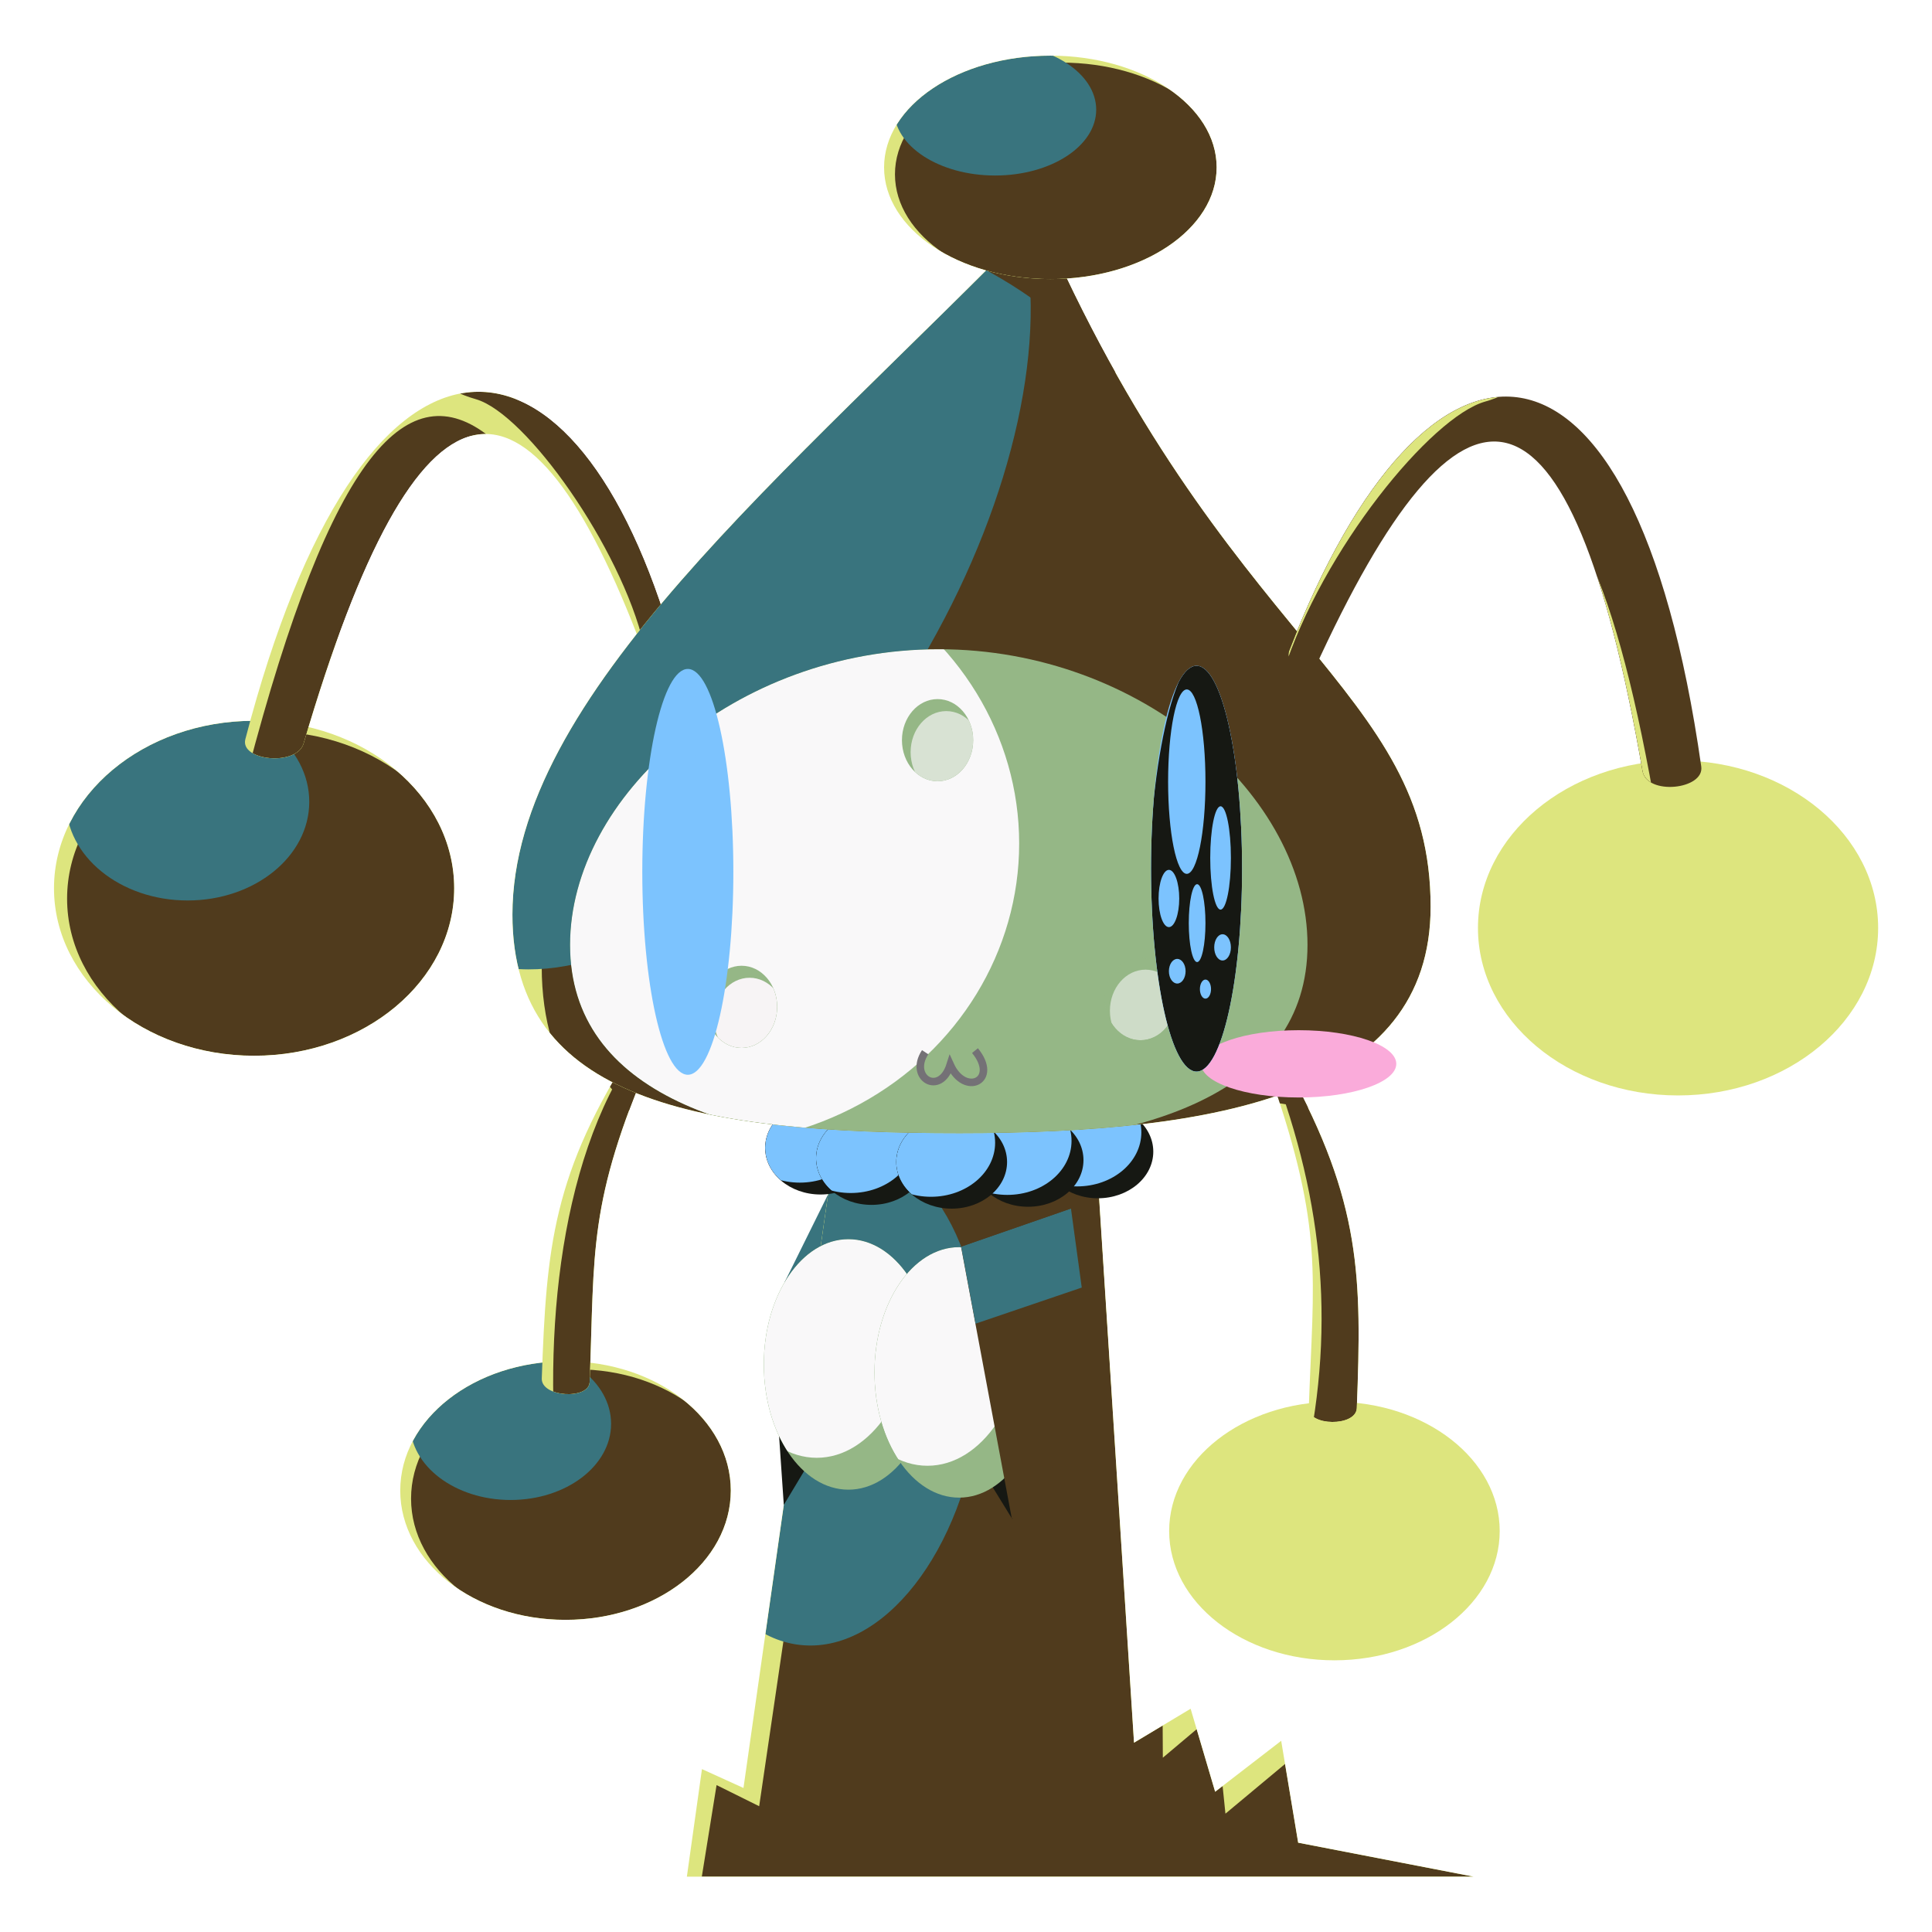 <svg viewBox="0 0 512 512" version="1.1" xml:space="preserve" xmlns:xlink="http://www.w3.org/1999/xlink" xmlns="http://www.w3.org/2000/svg">
  <defs>
    <linearGradient id="p">
      <stop stop-opacity="1" stop-color="#747176" offset="0"></stop>
    </linearGradient>
    <linearGradient gradientTransform="matrix(1 0 0 1.485 -19.805 -148.479)" id="i">
      <stop stop-opacity="1" stop-color="#f9f8f9" offset="0"></stop>
    </linearGradient>
    <linearGradient id="N">
      <stop stop-opacity="1" stop-color="#7cc3fe" offset="0"></stop>
    </linearGradient>
    <linearGradient gradientTransform="translate(-.75 -5.316)" id="l">
      <stop stop-opacity="1" stop-color="#95b786" offset="0"></stop>
    </linearGradient>
    <linearGradient gradientTransform="translate(-7.091 -96.828)" id="c">
      <stop stop-opacity="1" stop-color="#dde57e" offset="0"></stop>
    </linearGradient>
    <linearGradient gradientTransform="matrix(.723 0 0 1.261 58.474 -69.64)" id="b">
      <stop stop-opacity="1" stop-color="#39747e" offset="0"></stop>
    </linearGradient>
    <linearGradient gradientTransform="matrix(1.274 0 0 2.785 -657.045 -263.122)" id="d">
      <stop stop-opacity="1" stop-color="#503b1d" offset="0"></stop>
    </linearGradient>
    <linearGradient gradientUnits="userSpaceOnUse" y2="238.459" y1="238.459" x2="93.53" x1="58.14" id="y" xlink:href="#b"></linearGradient>
    <linearGradient gradientUnits="userSpaceOnUse" gradientTransform="matrix(.991 0 0 .991 1.152 .264)" y2="212.409" y1="212.409" x2="48.261" x1="39.92" id="A" xlink:href="#c"></linearGradient>
    <linearGradient gradientUnits="userSpaceOnUse" gradientTransform="matrix(.688 0 0 .688 7.773 71.164)" y2="212.409" y1="212.409" x2="48.261" x1="39.92" id="B" xlink:href="#c"></linearGradient>
    <linearGradient gradientUnits="userSpaceOnUse" gradientTransform="translate(7.653 1.896)" y2="243.391" y1="243.391" x2="126.313" x1="17.875" id="w" xlink:href="#d"></linearGradient>
    <linearGradient gradientUnits="userSpaceOnUse" gradientTransform="matrix(.913 0 0 1.162 47.305 -9.199)" id="R" xlink:href="#b"></linearGradient>
    <linearGradient gradientUnits="userSpaceOnUse" gradientTransform="translate(2.51 9.451)" y2="238.774" y1="238.774" x2="336.637" x1="312.506" id="af" xlink:href="#h"></linearGradient>
    <linearGradient gradientUnits="userSpaceOnUse" y2="229.985" y1="229.985" x2="278.077" x1="125.888" id="U" xlink:href="#i"></linearGradient>
    <linearGradient id="o">
      <stop stop-opacity="1" stop-color="#ffb2b4" offset="0"></stop>
    </linearGradient>
    <linearGradient gradientUnits="userSpaceOnUse" gradientTransform="translate(-2.473 -2.667)" y2="285.485" y1="285.485" x2="264.11" x1="245.393" id="aj" xlink:href="#p"></linearGradient>
    <linearGradient gradientTransform="matrix(1.265 0 0 1 -83.786 -5.335)" id="h">
      <stop stop-opacity="1" stop-color="#161813" offset="0"></stop>
    </linearGradient>
    <linearGradient gradientUnits="userSpaceOnUse" y2="341.125" y1="341.125" x2="-262.036" x1="-275.214" id="Z" xlink:href="#r"></linearGradient>
    <linearGradient id="r">
      <stop stop-opacity="1" stop-color="#faabda" offset="0"></stop>
    </linearGradient>
    <linearGradient gradientUnits="userSpaceOnUse" y2="238.774" y1="238.774" x2="336.637" x1="312.506" id="ad" xlink:href="#h"></linearGradient>
    <linearGradient gradientUnits="userSpaceOnUse" y2="238.774" y1="238.774" x2="336.637" x1="312.506" id="ae" xlink:href="#h"></linearGradient>
    <filter color-interpolation-filters="sRGB" y="-.445" x="-.445" height="1.89" width="1.89" id="z">
      <feGaussianBlur stdDeviation="6.565"></feGaussianBlur>
    </filter>
    <filter color-interpolation-filters="sRGB" y="-.125" x="-.112" height="1.25" width="1.224" id="x">
      <feGaussianBlur stdDeviation="5.055"></feGaussianBlur>
    </filter>
    <filter color-interpolation-filters="sRGB" y="-.094" x="-.096" height="1.189" width="1.193" id="Q">
      <feGaussianBlur stdDeviation="10.019"></feGaussianBlur>
    </filter>
    <filter color-interpolation-filters="sRGB" y="-.277" x="-.379" height="1.553" width="1.758" id="S">
      <feGaussianBlur stdDeviation="15.244 13.282"></feGaussianBlur>
    </filter>
    <filter color-interpolation-filters="sRGB" y="-.453" x="-.453" height="1.906" width="1.906" id="V">
      <feGaussianBlur stdDeviation="15.073"></feGaussianBlur>
    </filter>
    <filter color-interpolation-filters="sRGB" y="-.184" x="-.406" height="1.368" width="1.811" id="ag">
      <feGaussianBlur stdDeviation="4.079 8.245"></feGaussianBlur>
    </filter>
    <filter color-interpolation-filters="sRGB" y="-.115" x="-.234" height="1.23" width="1.468" id="Y">
      <feGaussianBlur stdDeviation="4.577"></feGaussianBlur>
    </filter>
    <filter color-interpolation-filters="sRGB" y="-.101" x="-.115" height="1.202" width="1.23" id="E">
      <feGaussianBlur stdDeviation="3.281 3.355"></feGaussianBlur>
    </filter>
    <filter color-interpolation-filters="sRGB" y="-.068" x="-.137" height="1.137" width="1.273" id="D">
      <feGaussianBlur stdDeviation="3.273"></feGaussianBlur>
    </filter>
    <filter color-interpolation-filters="sRGB" y="-.409" x="-.409" height="1.818" width="1.818" id="aa">
      <feGaussianBlur stdDeviation="1.235"></feGaussianBlur>
    </filter>
    <filter color-interpolation-filters="sRGB" y="-.048" x="-.176" height="1.096" width="1.353" id="H">
      <feGaussianBlur stdDeviation="2.221"></feGaussianBlur>
    </filter>
    <filter color-interpolation-filters="sRGB" y="-.15" x="-.15" height="1.3" width="1.3" id="M">
      <feGaussianBlur stdDeviation="3.229"></feGaussianBlur>
    </filter>
    <filter color-interpolation-filters="sRGB" y="-.376" x="-.376" height="1.752" width="1.752" id="O">
      <feGaussianBlur stdDeviation="10.926"></feGaussianBlur>
    </filter>
    <filter color-interpolation-filters="sRGB" y="-.044" x="-.054" height="1.089" width="1.109" id="t">
      <feGaussianBlur stdDeviation="5.598 4.556"></feGaussianBlur>
    </filter>
    <filter color-interpolation-filters="sRGB" y="-.538" x="-.538" height="2.076" width="2.076" id="u">
      <feGaussianBlur stdDeviation="12.776"></feGaussianBlur>
    </filter>
    <filter color-interpolation-filters="sRGB" y="-.359" x="-.38" height="1.718" width="1.759" id="al">
      <feGaussianBlur stdDeviation="8.726"></feGaussianBlur>
    </filter>
    <filter color-interpolation-filters="sRGB" y="-.424" x="-.424" height="1.849" width="1.849" id="X">
      <feGaussianBlur stdDeviation="3.851"></feGaussianBlur>
    </filter>
    <filter color-interpolation-filters="sRGB" y="-.239" x="-.239" height="1.477" width="1.477" id="ab">
      <feGaussianBlur stdDeviation="2.166"></feGaussianBlur>
    </filter>
    <clipPath clipPathUnits="userSpaceOnUse" id="v">
      <use y="0" x="0" xlink:href="#a"></use>
    </clipPath>
    <clipPath clipPathUnits="userSpaceOnUse" id="P">
      <use y="0" x="0" xlink:href="#e"></use>
    </clipPath>
    <clipPath clipPathUnits="userSpaceOnUse" id="T">
      <use y="0" x="0" xlink:href="#f"></use>
    </clipPath>
    <clipPath clipPathUnits="userSpaceOnUse" id="ac">
      <use y="0" x="0" xlink:href="#g"></use>
    </clipPath>
    <clipPath clipPathUnits="userSpaceOnUse" id="C">
      <use y="0" x="0" xlink:href="#j"></use>
    </clipPath>
    <clipPath clipPathUnits="userSpaceOnUse" id="G">
      <use y="0" x="0" xlink:href="#k"></use>
    </clipPath>
    <clipPath clipPathUnits="userSpaceOnUse" id="L">
      <circle paint-order="markers stroke fill" opacity="1" stroke-width="2" stroke-opacity="1" stroke-miterlimit="100" stroke-linejoin="miter" stroke-dashoffset="0" stroke-dasharray="none" stroke="none" fill-opacity="1" fill="url(#l)" r="25.809" cy="362.039" cx="263.751"></circle>
    </clipPath>
    <clipPath clipPathUnits="userSpaceOnUse" id="s">
      <use y="0" x="0" xlink:href="#m"></use>
    </clipPath>
    <clipPath clipPathUnits="userSpaceOnUse" id="ak">
      <use y="0" x="0" xlink:href="#n"></use>
    </clipPath>
    <clipPath clipPathUnits="userSpaceOnUse" id="W">
      <use y="0" x="0" xlink:href="#q"></use>
    </clipPath>
  </defs>
  <path paint-order="markers stroke fill" opacity="1" d="m219.435 316.54-11.514 23.271 21.713 9.66z" fill-opacity="1" fill="url(#b)"></path>
  <g transform="translate(-2.473 -2.667)" display="inline" clip-path="url(#s)">
    <path paint-order="markers stroke fill" opacity="1" d="m225.5 294-26 182.5-11-5-4 28.5H393l-46.5-9-4.5-27-17.5 13.5-6.5-22-15 9L292 293Z" stroke-width="2" stroke-opacity="1" stroke-miterlimit="100" stroke-linejoin="miter" stroke-dashoffset="0" stroke-dasharray="none" stroke="none" fill-opacity="1" fill="url(#c)" id="m"></path>
    <path style="mix-blend-mode:normal" paint-order="markers stroke fill" filter="url(#t)" d="m235.23 266.484-31.57 214.85-11.29-5.6-5.81 36.059h247.5l-38.58-20.97-21.959-21.9-13.702 11.48-11.252-14.884-21.34 17.788-2.721-26.517-13.87 11.686-1.064-202.83z" fill-opacity="1" fill="url(#d)"></path>
    <circle transform="matrix(1.403 .165 -.271 2.306 10.83 -661.947)" style="mix-blend-mode:screen" paint-order="markers stroke fill" opacity="1" filter="url(#u)" fill-opacity="1" fill="url(#b)" r="28.5" cy="432" cx="234"></circle>
  </g>
  <path paint-order="markers stroke fill" opacity="1" d="m205.643 368.563 2.071 30.251 13.304-22.133zM268.288 402.608l-33.568-54.545 20.073-17.683 23.934 21.968z" fill-opacity="1" fill="url(#h)"></path>
  <g transform="matrix(.978 0 0 .914 -4.919 15.118)" display="inline" clip-path="url(#v)" stroke-width="1.058" id="F">
    <ellipse ry="48.559" rx="54.219" paint-order="markers stroke fill" opacity="1" display="inline" stroke-width="4.231" stroke-miterlimit="100" fill-opacity="1" fill="url(#c)" cy="241.008" cx="73.881" id="a"></ellipse>
    <ellipse style="mix-blend-mode:normal" ry="48.559" rx="54.219" paint-order="markers stroke fill" filter="url(#x)" display="inline" stroke-width="4.231" stroke-miterlimit="100" fill="url(#w)" cy="244.024" cx="77.43"></ellipse>
    <circle transform="matrix(1.863 0 0 1.617 -42.246 -143.766)" style="mix-blend-mode:screen" paint-order="markers stroke fill" opacity="1" filter="url(#z)" display="inline" stroke-width="2.438" stroke-miterlimit="100" fill="url(#y)" r="17.695" cy="222.45" cx="52.663"></circle>
  </g>
  <g transform="matrix(-1 0 -.102 .939 539.336 2.641)" display="inline" clip-path="url(#C)" stroke-width="1.032">
    <path paint-order="markers stroke fill" opacity="1" display="inline" d="M346.75 172.918C383.99 80.431 439.637 78 455.031 204.971c1.013 8.354-17.162 9.288-18.062 2.748-15.228-110.64-47.649-113.521-85.219-27.122Z" stroke-width="1.032" fill-opacity="1" fill="url(#c)"></path>
    <path transform="matrix(.947 0 0 .954 19.862 9.896)" style="mix-blend-mode:normal" paint-order="markers stroke fill" opacity="1" filter="url(#D)" d="M398.639 115.83c24.375-18.798 43.65 3.721 57.513 99.718l-44.166 9.27z" fill-opacity="1" fill="url(#d)"></path>
    <path style="mix-blend-mode:normal" paint-order="markers stroke fill" opacity="1" filter="url(#E)" d="M350.47 179.034c8.839-27.224 37.782-65.093 51.535-69.176 19.356-5.746 5.314-15.538-14.975-7.16-11.855 4.896-31.179 26.349-44.614 64.18z" fill-opacity="1" fill="url(#d)"></path>
  </g>
  <use transform="translate(377.364 10.52)" display="inline" y="0" x="0" xlink:href="#F"></use>
  <use transform="matrix(.826 0 0 .772 94.248 213.284)" stroke-width="1.252" y="0" x="0" id="I" xlink:href="#F"></use>
  <g transform="scale(-1 1) rotate(-4.218 -38.493 7235.735)" display="inline" clip-path="url(#G)">
    <path paint-order="markers stroke fill" opacity="1" d="M343.8 286.3c19.446 35.355 19.564 55.213 18.239 89.88-.192 5.003-12.898 4.795-12.728 0 1.241-35.106 3.975-47.247-9.814-87.198z" fill-opacity="1" fill="url(#c)"></path>
    <path style="mix-blend-mode:normal" paint-order="markers stroke fill" opacity="1" filter="url(#H)" d="M335.28 276.357c24.054 26.295 27.813 75.351 21.868 117.47l-13.769-6.859c7.614-37.72.786-70.572-14.24-106.811z" fill-opacity="1" fill="url(#d)"></path>
    <path transform="scale(-1 1) rotate(-4.218 3.514 7270.65)" paint-order="markers stroke fill" opacity="1" d="m162.458 288.676 11.667 14.142 6.54-15.202-17.323-6.188z" fill-opacity="1" fill="url(#d)"></path>
  </g>
  <use transform="translate(203.77 10.725)" y="0" x="0" xlink:href="#I"></use>
  <g transform="translate(-2.473 -3.02)" clip-path="url(#G)">
    <path paint-order="markers stroke fill" opacity="1" d="M343.8 286.3c19.446 35.355 19.564 55.213 18.239 89.88-.192 5.003-12.898 4.795-12.728 0 1.241-35.106 3.975-47.247-9.814-87.198z" stroke-width="2" stroke-opacity="1" stroke-miterlimit="100" stroke-linejoin="miter" stroke-dashoffset="0" stroke-dasharray="none" stroke="none" fill-opacity="1" fill="url(#c)" id="k"></path>
    <path style="mix-blend-mode:normal" paint-order="markers stroke fill" opacity="1" filter="url(#H)" d="M341.3 276.3c19.623 33.057 30.353 73.88 24.165 110.119l-16.351.972c7.614-37.72 2.91-72.17-12.117-108.41z" fill-opacity="1" fill="url(#d)"></path>
    <path paint-order="markers stroke fill" opacity="1" d="m339.75 295.104 13.75 2.25-4.5-12.75-13 3.25z" fill-opacity="1" fill="url(#d)"></path>
  </g>
  <use transform="translate(18.5 -2.25)" y="0" x="0" xlink:href="#J"></use>
  <use transform="translate(20.25 -.5)" y="0" x="0" id="J" xlink:href="#K"></use>
  <use transform="translate(-34.75 -3.75)" y="0" x="0" xlink:href="#K"></use>
  <use transform="translate(-21.25 -1)" y="0" x="0" xlink:href="#K"></use>
  <g transform="matrix(.569 0 0 .479 102.124 134.526)" clip-path="url(#L)" stroke-width="1.915" id="K">
    <circle paint-order="markers stroke fill" opacity="1" stroke-width="3.831" stroke-opacity="1" stroke-miterlimit="100" stroke-linejoin="miter" stroke-dashoffset="0" stroke-dasharray="none" stroke="none" fill-opacity="1" fill="url(#h)" r="25.809" cy="362.039" cx="263.751"></circle>
    <circle transform="matrix(.857 0 0 .857 34.68 48.57)" style="mix-blend-mode:normal" paint-order="markers stroke fill" opacity="1" filter="url(#O)" stroke-width="4.47" stroke-opacity="1" stroke-miterlimit="100" stroke-linejoin="miter" stroke-dashoffset="0" stroke-dasharray="none" stroke="none" fill-opacity="1" fill="url(#N)" r="34.885" cy="353.341" cx="256.032"></circle>
  </g>
  <g transform="translate(-2.473 -2.667)" clip-path="url(#P)">
    <path paint-order="markers stroke fill" opacity="1" d="M381.6 242.958c0 49.523-55.886 60.011-124.824 60.011-68.938 0-118.504-8.381-118.504-57.905 0-57.95 72.486-116.267 139.515-184.85C326.869 173.793 381.6 184.588 381.6 242.959z" stroke-width="4" stroke-miterlimit="100" fill="url(#c)" id="e"></path>
    <path transform="matrix(1.052 0 0 1.14 -11.297 -47.519)" style="mix-blend-mode:normal" paint-order="markers stroke fill" filter="url(#Q)" d="M399.205 268.814c0 49.524-55.886 64.646-124.824 64.646-68.938 0-124.824-15.122-124.824-64.646 0-57.95 70.38-121.744 143.728-190.326 49.082 110.206 105.92 131.955 105.92 190.326Z" fill="url(#d)"></path>
    <ellipse transform="matrix(1.257 .62 -1.097 1.933 145.256 -329.427)" style="mix-blend-mode:screen" ry="57.634" rx="48.261" paint-order="markers stroke fill" opacity="1" filter="url(#S)" fill="url(#R)" cy="182.916" cx="193.641"></ellipse>
    <path paint-order="markers stroke fill" opacity="1" d="M263.12 73.87c11.394 6.281 30.32 16.898 65.17 64.193l3.16-76.678-80.048-19.38z" fill-opacity="1" fill="url(#d)"></path>
    <g clip-path="url(#T)">
      <path d="M348.974 253.081c0 39.323-43.748 53.506-97.714 53.506s-97.714-14.183-97.714-53.506c0-39.322 43.748-78.362 97.714-78.362s97.714 39.04 97.714 78.362z" fill="url(#l)" id="f"></path>
      <circle transform="matrix(2.113 0 0 1.997 -238.574 -233.083)" style="mix-blend-mode:normal" paint-order="markers stroke fill" opacity="1" filter="url(#V)" fill-opacity="1" fill="url(#U)" r="39.92" cy="229.985" cx="201.982"></circle>
    </g>
    <path paint-order="markers stroke fill" opacity="1" d="M348.974 253.081c0 39.323-43.748 53.506-97.714 53.506s-97.714-14.183-97.714-53.506c0-39.322 43.748-78.362 97.714-78.362s97.714 39.04 97.714 78.362z" fill="none"></path>
  </g>
  <g transform="matrix(.867 0 0 1 86.863 95.103)" style="mix-blend-mode:normal" clip-path="url(#W)" stroke-width="1.074">
    <circle paint-order="markers stroke fill" opacity="1" stroke-width="1.074" fill-opacity="1" fill="url(#l)" r="10.89" cy="171.721" cx="126.484"></circle>
    <circle style="mix-blend-mode:normal" paint-order="markers stroke fill" opacity="1" filter="url(#X)" fill-opacity="1" fill="#f7f4f5" r="10.89" cy="174.903" cx="128.931"></circle>
  </g>
  <g transform="translate(-2.473 -2.667)" display="inline" clip-path="url(#C)">
    <path paint-order="markers stroke fill" opacity="1" d="M344.13 175.081c36.016-92.97 91.165-95.904 109.193 30.72.873 6.127-14.437 7.742-15.573 1.199-19.106-110.037-47.844-112.87-87.117-26.582-1.417 3.112-7.914-1.693-6.503-5.337z" stroke-width="2" stroke-opacity="1" stroke-miterlimit="100" stroke-linejoin="miter" stroke-dashoffset="0" stroke-dasharray="none" stroke="none" fill-opacity="1" fill="url(#d)" id="j"></path>
    <path transform="matrix(.947 0 0 .954 17.387 10.25)" style="mix-blend-mode:normal" paint-order="markers stroke fill" opacity="1" filter="url(#Y)" d="M401.123 123.577c22-1.5 35.648 30.241 46.898 95.66l-40.887-6.095z" fill-opacity="1" fill="url(#c)"></path>
    <path style="mix-blend-mode:normal" paint-order="markers stroke fill" opacity="1" filter="url(#E)" d="M342.593 180.666c10.253-32.174 39.128-67.562 53.497-71.586 13.815-3.868 13.88-14.23-6.408-5.852-11.856 4.896-38.957 33.95-52.392 71.78z" fill-opacity="1" fill="url(#c)"></path>
  </g>
  <circle transform="matrix(7.135 0 0 2.46 2260.804 -557.239)" paint-order="markers stroke fill" opacity="1" filter="url(#aa)" stroke-width=".477" stroke-opacity="1" stroke-miterlimit="100" stroke-linejoin="miter" stroke-dashoffset="0" stroke-dasharray="none" stroke="none" fill="url(#Z)" r="3.625" cy="341.125" cx="-268.625" id="ah"></circle>
  <use transform="matrix(.831 0 0 .667 222.398 -112.658)" stroke-width="1.344" y="0" x="0" xlink:href="#F"></use>
  <g transform="matrix(.867 0 0 1 192.575 93.06)" style="mix-blend-mode:multiply" opacity=".568" clip-path="url(#W)" stroke-width="1.074">
    <circle paint-order="markers stroke fill" opacity="1" stroke-width="2.148" stroke-opacity="1" stroke-miterlimit="100" stroke-linejoin="miter" stroke-dashoffset="0" stroke-dasharray="none" stroke="none" fill-opacity="1" fill="url(#l)" r="10.89" cy="171.721" cx="126.484" id="q"></circle>
    <circle style="mix-blend-mode:normal" paint-order="markers stroke fill" opacity="1" filter="url(#ab)" fill-opacity="1" fill="url(#i)" r="10.89" cy="174.799" cx="128.031"></circle>
  </g>
  <g transform="translate(-7.473 -8.566)" clip-path="url(#ac)" fill-opacity="1" fill="url(#ad)" id="ai">
    <ellipse ry="53.773" rx="12.065" paint-order="markers stroke fill" opacity="1" stroke-width="3" stroke-opacity="1" stroke-miterlimit="100" stroke-dashoffset="0" stroke-dasharray="6,3" stroke="none" fill-opacity="1" fill="url(#N)" cy="238.774" cx="324.571" id="g"></ellipse>
    <ellipse transform="matrix(1.272 0 0 1.281 -88.977 -67.927)" style="mix-blend-mode:normal" ry="53.773" rx="12.065" paint-order="markers stroke fill" filter="url(#ag)" stroke-width="2.35" stroke-opacity="1" stroke-miterlimit="100" stroke-dashoffset="0" stroke-dasharray="4.7,2.35" stroke="none" fill="url(#af)" cy="248.225" cx="327.082"></ellipse>
    <ellipse ry="24.436" rx="4.95" paint-order="markers stroke fill" opacity="1" stroke-width="3" stroke-opacity="1" stroke-miterlimit="100" stroke-dashoffset="0" stroke-dasharray="6,3" stroke="none" fill="url(#N)" cy="215.709" cx="321.983"></ellipse>
    <ellipse ry="13.692" rx="2.738" paint-order="markers stroke fill" opacity="1" stroke-width="3" stroke-opacity="1" stroke-miterlimit="100" stroke-dashoffset="0" stroke-dasharray="6,3" stroke="none" fill="url(#N)" cy="235.932" cx="330.936"></ellipse>
    <ellipse ry="7.584" rx="2.738" paint-order="markers stroke fill" opacity="1" stroke-width="3" stroke-opacity="1" stroke-miterlimit="100" stroke-dashoffset="0" stroke-dasharray="6,3" stroke="none" fill="url(#N)" cy="246.675" cx="317.244"></ellipse>
    <ellipse ry="10.322" rx="2.212" paint-order="markers stroke fill" opacity="1" stroke-width="3" stroke-opacity="1" stroke-miterlimit="100" stroke-dashoffset="0" stroke-dasharray="6,3" stroke="none" fill="url(#N)" cy="253.205" cx="324.722"></ellipse>
    <ellipse ry="3.476" rx="2.212" paint-order="markers stroke fill" opacity="1" stroke-width="3" stroke-opacity="1" stroke-miterlimit="100" stroke-dashoffset="0" stroke-dasharray="6,3" stroke="none" fill="url(#N)" cy="259.63" cx="331.463"></ellipse>
    <ellipse ry="3.265" rx="2.212" paint-order="markers stroke fill" opacity="1" stroke-width="3" stroke-opacity="1" stroke-miterlimit="100" stroke-dashoffset="0" stroke-dasharray="6,3" stroke="none" fill="url(#N)" cy="265.95" cx="319.456"></ellipse>
    <ellipse ry="2.528" rx="1.475" paint-order="markers stroke fill" opacity="1" stroke-width="3" stroke-opacity="1" stroke-miterlimit="100" stroke-dashoffset="0" stroke-dasharray="6,3" stroke="none" fill="url(#N)" cy="270.689" cx="326.934"></ellipse>
  </g>
  <use transform="translate(-187.44 -4.121)" y="0" x="0" xlink:href="#ah"></use>
  <use transform="translate(-134.818 .843)" y="0" x="0" xlink:href="#ai"></use>
  <path paint-order="markers stroke fill" opacity="1" d="M245.176 278.847c-4.48 6.779 3.975 11.805 6.643 3.326 3.859 8.547 13.052 4.201 6.563-3.75" stroke-width="2" stroke-miterlimit="100" stroke-linejoin="miter" stroke-dashoffset="0" stroke-dasharray="none" stroke="url(#aj)" fill="none"></path>
  <g transform="matrix(.869 0 0 1.286 -4.359 -103.994)" clip-path="url(#L)" stroke-width=".946">
    <circle paint-order="markers stroke fill" opacity="1" stroke-width=".946" fill-opacity="1" fill="url(#l)" r="25.809" cy="362.039" cx="263.751"></circle>
    <circle transform="matrix(.857 0 0 .857 34.68 48.57)" style="mix-blend-mode:normal" paint-order="markers stroke fill" opacity="1" filter="url(#O)" fill-opacity="1" fill="url(#i)" r="34.885" cy="353.341" cx="256.032"></circle>
  </g>
  <g transform="matrix(.869 0 0 1.286 24.976 -101.883)" clip-path="url(#L)" stroke-width=".946">
    <circle paint-order="markers stroke fill" opacity="1" stroke-width=".946" fill-opacity="1" fill="url(#l)" r="25.809" cy="362.039" cx="263.751"></circle>
    <circle transform="matrix(.857 0 0 .857 34.68 48.57)" style="mix-blend-mode:normal" paint-order="markers stroke fill" opacity="1" filter="url(#O)" fill-opacity="1" fill="url(#i)" r="34.885" cy="353.341" cx="256.032"></circle>
  </g>
  <g transform="matrix(1.265 0 0 1 -81.312 -2.667)" clip-path="url(#ak)" stroke-width=".889">
    <path paint-order="markers stroke fill" opacity="1" display="inline" d="m294.444 320.389-28.837 12.658 10.665 72.229 20.76-33.822z" stroke-width="1.778" stroke-opacity="1" stroke-miterlimit="100" stroke-linejoin="miter" stroke-dashoffset="0" stroke-dasharray="none" stroke="none" fill-opacity="1" fill="url(#d)" id="n"></path>
    <path paint-order="markers stroke fill" opacity="1" filter="url(#al)" d="m290.899 343.885-48.083 20.683-7.071-47.73 51.088-10.607z" fill-opacity="1" fill="url(#b)"></path>
  </g>
  <g transform="matrix(.867 0 0 1 138.805 24.435)" style="mix-blend-mode:normal" clip-path="url(#W)" stroke-width="1.074">
    <circle paint-order="markers stroke fill" opacity="1" stroke-width="1.074" fill-opacity="1" fill="url(#l)" r="10.89" cy="171.721" cx="126.484"></circle>
    <circle style="mix-blend-mode:normal" paint-order="markers stroke fill" opacity=".817" filter="url(#X)" fill-opacity="1" fill="url(#i)" r="10.89" cy="174.903" cx="129.134"></circle>
  </g>
</svg>
